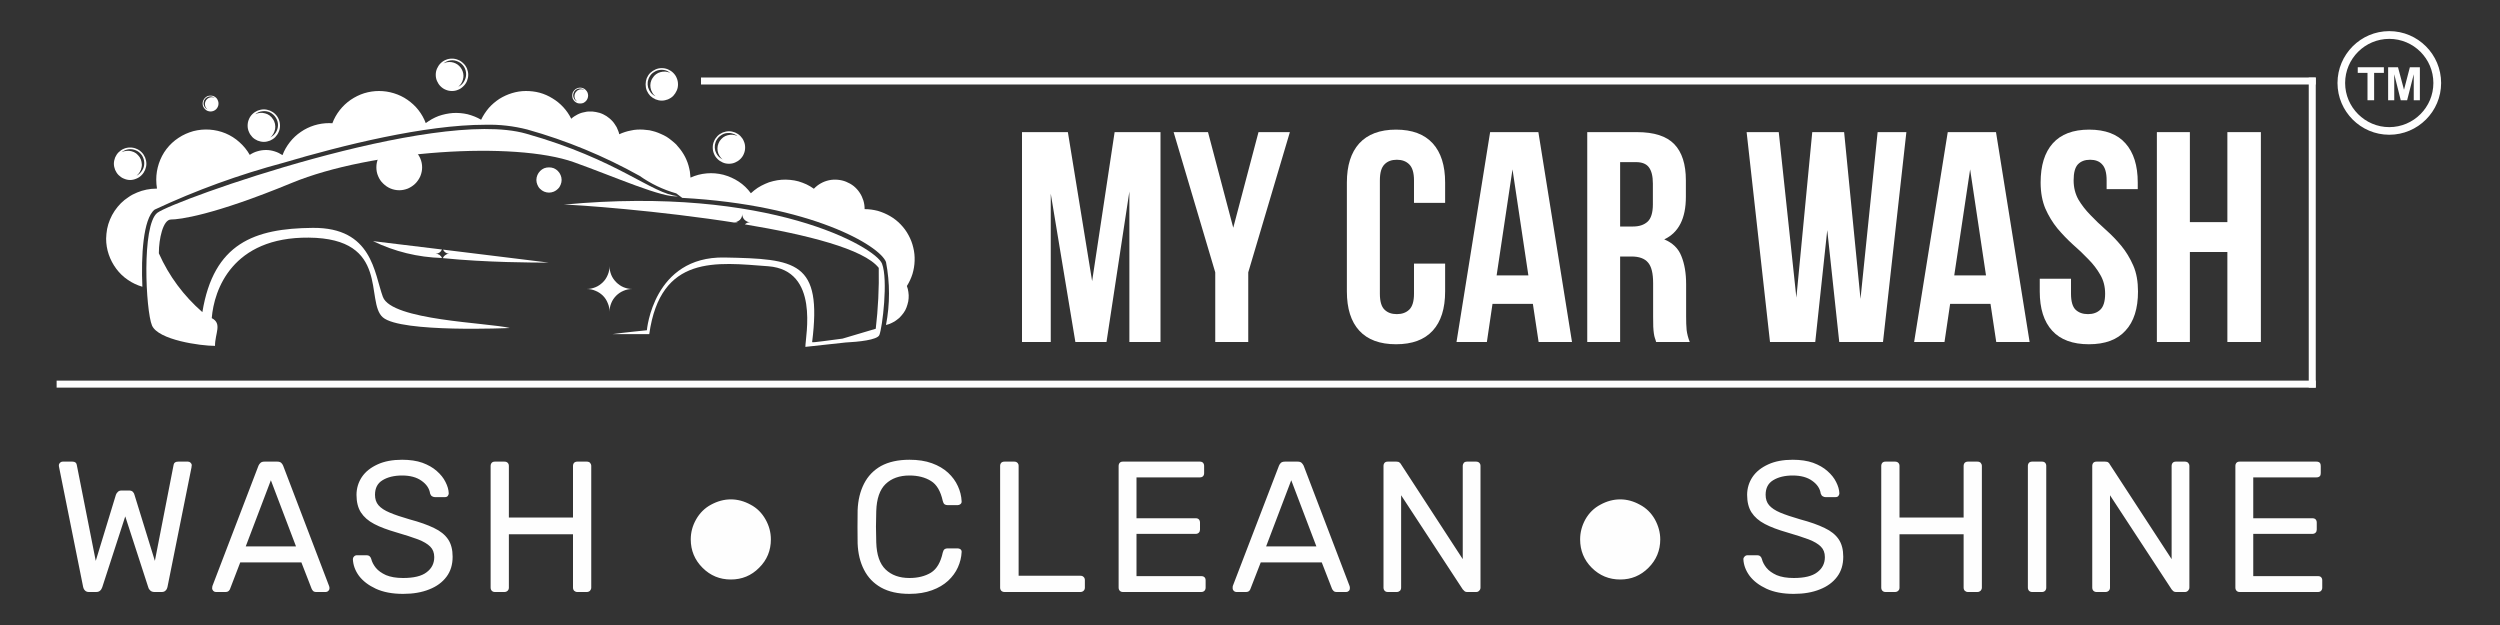 <?xml version="1.0" encoding="UTF-8"?>
<!DOCTYPE svg PUBLIC "-//W3C//DTD SVG 1.1//EN" "http://www.w3.org/Graphics/SVG/1.1/DTD/svg11.dtd">
<!-- Creator: CorelDRAW -->
<svg xmlns="http://www.w3.org/2000/svg" xml:space="preserve" width="200px" height="50px" version="1.1" style="shape-rendering:geometricPrecision; text-rendering:geometricPrecision; image-rendering:optimizeQuality; fill-rule:evenodd; clip-rule:evenodd"
viewBox="0 0 200 50"
 xmlns:xlink="http://www.w3.org/1999/xlink"
 xmlns:xodm="http://www.corel.com/coreldraw/odm/2003">
 <rect x="0" y="0" width="200" height="50" fill="#333333" stroke="none"/>
 <defs>
  <style type="text/css">
   <![CDATA[
    .str2 {stroke:#FEFEFE;stroke-width:0.4;stroke-miterlimit:2.613}
    .str1 {stroke:#FEFEFE;stroke-width:0.4;stroke-miterlimit:2.613}
    .str0 {stroke:#FEFEFE;stroke-width:0.4;stroke-miterlimit:2.613}
    .fil1 {fill:none;fill-rule:nonzero}
    .fil3 {fill:#FEFEFE}
    .fil2 {fill:#FEFEFE;fill-rule:nonzero}
    .fil0 {fill:white;fill-rule:nonzero}
   ]]>
  </style>
    <clipPath id="id0" style="clip-rule:nonzero">
     <path d="M8.49 6.94l64.88 0 0 19.4 -64.88 0 0 -19.4zm0 0z"/>
    </clipPath>
    <clipPath id="id1" style="clip-rule:nonzero">
     <path d="M45.06 15.85l26.22 0 0 11.97 -26.22 0 0 -11.97zm0 0z"/>
    </clipPath>
    <clipPath id="id2" style="clip-rule:nonzero">
     <path d="M11.49 10.08l43.01 0 0 17.74 -43.01 0 0 -17.74zm0 0z"/>
    </clipPath>
    <clipPath id="id3" style="clip-rule:nonzero">
     <path d="M34.57 4.61l3.14 0 0 2.85 -3.14 0 0 -2.85zm0 0z"/>
    </clipPath>
 </defs>
 <g id="Layer_x0020_1">
  <g id="_2483365187568">
   <path class="fil0" d="M87.37 22.49l1.8 -11.92 3.67 0 0 16.79 -2.49 0 0 -12.04 -1.83 12.04 -2.49 0 -1.97 -11.87 0 11.87 -2.3 0 0 -16.79 3.67 0 1.94 11.92zm0 0z"/>
   <path class="fil0" d="M97.22 21.79l-3.33 -11.22 2.75 0 2.02 7.65 2.02 -7.65 2.51 0 -3.33 11.22 0 5.57 -2.64 0 0 -5.57zm0 0z"/>
   <path class="fil0" d="M115.61 21.09l0 2.23c0,1.36 -0.33,2.41 -0.99,3.13 -0.67,0.73 -1.64,1.09 -2.94,1.09 -1.29,0 -2.27,-0.36 -2.94,-1.09 -0.66,-0.72 -0.99,-1.77 -0.99,-3.13l0 -8.72c0,-1.36 0.33,-2.4 0.99,-3.13 0.67,-0.73 1.65,-1.1 2.94,-1.1 1.3,0 2.27,0.37 2.94,1.1 0.66,0.73 0.99,1.77 0.99,3.13l0 1.63 -2.49 0 0 -1.8c0,-0.61 -0.13,-1.03 -0.38,-1.28 -0.25,-0.25 -0.58,-0.37 -0.99,-0.37 -0.42,0 -0.75,0.12 -0.99,0.37 -0.25,0.25 -0.37,0.67 -0.37,1.28l0 9.07c0,0.6 0.12,1.03 0.37,1.27 0.24,0.24 0.57,0.36 0.99,0.36 0.41,0 0.74,-0.12 0.99,-0.36 0.25,-0.24 0.38,-0.67 0.38,-1.27l0 -2.41 2.49 0zm0 0z"/>
   <path class="fil0" d="M125.76 27.36l-2.67 0 -0.46 -3.05 -3.23 0 -0.45 3.05 -2.43 0 2.69 -16.79 3.86 0 2.69 16.79zm-6.03 -5.33l2.54 0 -1.27 -8.48 -1.27 8.48zm0 0z"/>
   <path class="fil0" d="M132.49 27.36c-0.03,-0.11 -0.06,-0.22 -0.1,-0.32 -0.03,-0.09 -0.06,-0.21 -0.08,-0.36 -0.02,-0.14 -0.04,-0.32 -0.05,-0.55 -0.01,-0.22 -0.01,-0.5 -0.01,-0.84l0 -2.63c0,-0.79 -0.13,-1.34 -0.41,-1.66 -0.27,-0.32 -0.71,-0.48 -1.32,-0.48l-0.91 0 0 6.84 -2.63 0 0 -16.79 3.98 0c1.37,0 2.36,0.32 2.98,0.96 0.62,0.64 0.93,1.61 0.93,2.9l0 1.32c0,1.73 -0.58,2.86 -1.73,3.4 0.67,0.28 1.13,0.72 1.37,1.34 0.25,0.61 0.38,1.36 0.38,2.24l0 2.58c0,0.42 0.01,0.78 0.04,1.09 0.04,0.32 0.12,0.63 0.25,0.96l-2.69 0zm-2.88 -14.39l0 5.15 1.04 0c0.49,0 0.87,-0.13 1.15,-0.38 0.28,-0.25 0.43,-0.72 0.43,-1.39l0 -1.66c0,-0.6 -0.11,-1.04 -0.33,-1.32 -0.21,-0.27 -0.55,-0.4 -1.02,-0.4l-1.27 0zm0 0z"/>
   <path class="fil0" d="M146.18 18.41l-0.96 8.95 -3.62 0 -1.87 -16.79 2.57 0 1.41 13.24 1.27 -13.24 2.55 0 1.31 13.34 1.37 -13.34 2.3 0 -1.87 16.79 -3.5 0 -0.96 -8.95zm0 0z"/>
   <path class="fil0" d="M162.37 27.36l-2.67 0 -0.46 -3.05 -3.23 0 -0.45 3.05 -2.43 0 2.69 -16.79 3.86 0 2.69 16.79zm-6.03 -5.33l2.54 0 -1.27 -8.48 -1.27 8.48zm0 0z"/>
   <path class="fil0" d="M163.25 14.6c0,-1.36 0.32,-2.4 0.97,-3.13 0.65,-0.73 1.62,-1.1 2.91,-1.1 1.3,0 2.27,0.37 2.91,1.1 0.65,0.73 0.98,1.77 0.98,3.13l0 0.53 -2.49 0 0 -0.7c0,-0.61 -0.12,-1.03 -0.36,-1.28 -0.22,-0.25 -0.55,-0.37 -0.96,-0.37 -0.42,0 -0.74,0.12 -0.98,0.37 -0.23,0.25 -0.34,0.67 -0.34,1.28 0,0.57 0.13,1.08 0.38,1.53 0.26,0.44 0.58,0.85 0.96,1.24 0.38,0.4 0.79,0.79 1.23,1.18 0.44,0.39 0.86,0.82 1.24,1.28 0.38,0.46 0.7,0.99 0.96,1.58 0.26,0.59 0.38,1.29 0.38,2.08 0,1.36 -0.33,2.41 -1,3.13 -0.66,0.73 -1.63,1.09 -2.93,1.09 -1.29,0 -2.28,-0.36 -2.94,-1.09 -0.66,-0.72 -0.99,-1.77 -0.99,-3.13l0 -1.02 2.5 0 0 1.2c0,0.6 0.12,1.03 0.36,1.27 0.25,0.24 0.58,0.36 1,0.36 0.41,0 0.74,-0.12 0.99,-0.36 0.25,-0.24 0.38,-0.67 0.38,-1.27 0,-0.58 -0.13,-1.08 -0.39,-1.52 -0.25,-0.44 -0.57,-0.86 -0.96,-1.25 -0.38,-0.4 -0.79,-0.79 -1.24,-1.18 -0.43,-0.39 -0.84,-0.82 -1.23,-1.28 -0.38,-0.47 -0.7,-0.99 -0.96,-1.58 -0.25,-0.59 -0.38,-1.29 -0.38,-2.09zm0 0z"/>
   <path class="fil0" d="M175.19 27.36l-2.64 0 0 -16.79 2.64 0 0 7.2 3 0 0 -7.2 2.68 0 0 16.79 -2.68 0 0 -7.2 -3 0 0 7.2zm0 0z"/>
   <g>
   </g>
   <g style="clip-path:url(#id0)">
    <g>
     <path class="fil0" d="M8.49 19.09c0,0.44 0.07,0.86 0.21,1.27 0.14,0.41 0.34,0.79 0.6,1.14 0.26,0.35 0.57,0.65 0.93,0.89 0.36,0.25 0.75,0.43 1.16,0.55 -0.11,-2.45 0.06,-5.45 0.98,-6.17 3.33,-1.56 6.76,-2.8 10.31,-3.75 4.69,-1.39 11.3,-3.04 16.15,-3.04 1.13,-0.03 2.25,0.1 3.35,0.38 3.14,0.88 6.14,2.12 8.99,3.71 0.9,0.63 1.87,1.1 2.93,1.4l0.48 0.36c10.3,0.56 15.79,3.81 16.3,5.13 0.32,1.68 0.32,3.36 0,5.04 0.16,-0.04 0.32,-0.09 0.47,-0.17 0.15,-0.07 0.29,-0.15 0.42,-0.26 0.14,-0.1 0.26,-0.21 0.36,-0.34 0.11,-0.13 0.21,-0.26 0.29,-0.41 0.07,-0.15 0.14,-0.3 0.18,-0.47 0.05,-0.15 0.08,-0.32 0.09,-0.49 0.01,-0.16 0.01,-0.33 -0.02,-0.5 -0.02,-0.16 -0.06,-0.32 -0.12,-0.48 0.19,-0.3 0.34,-0.62 0.45,-0.97 0.1,-0.34 0.16,-0.69 0.17,-1.05 0.01,-0.36 -0.02,-0.71 -0.11,-1.06 -0.08,-0.35 -0.21,-0.68 -0.38,-0.99 -0.17,-0.32 -0.38,-0.6 -0.63,-0.86 -0.25,-0.26 -0.53,-0.48 -0.84,-0.66 -0.31,-0.18 -0.64,-0.32 -0.98,-0.42 -0.35,-0.09 -0.7,-0.14 -1.06,-0.14 0,-0.23 -0.03,-0.46 -0.1,-0.69 -0.07,-0.22 -0.17,-0.44 -0.3,-0.63 -0.13,-0.2 -0.29,-0.37 -0.47,-0.52 -0.19,-0.15 -0.39,-0.26 -0.61,-0.35 -0.22,-0.09 -0.44,-0.14 -0.68,-0.16 -0.23,-0.02 -0.46,-0.01 -0.69,0.04 -0.23,0.05 -0.45,0.13 -0.66,0.25 -0.2,0.11 -0.39,0.26 -0.55,0.43 -0.19,-0.14 -0.39,-0.25 -0.59,-0.35 -0.21,-0.09 -0.42,-0.18 -0.64,-0.24 -0.22,-0.06 -0.44,-0.1 -0.67,-0.12 -0.23,-0.02 -0.46,-0.03 -0.68,-0.01 -0.23,0.02 -0.46,0.05 -0.68,0.11 -0.22,0.05 -0.43,0.12 -0.64,0.22 -0.21,0.09 -0.41,0.2 -0.6,0.32 -0.19,0.13 -0.37,0.27 -0.54,0.43 -0.27,-0.37 -0.59,-0.68 -0.97,-0.93 -0.38,-0.25 -0.79,-0.43 -1.23,-0.55 -0.44,-0.11 -0.88,-0.15 -1.33,-0.11 -0.46,0.04 -0.89,0.15 -1.3,0.34 -0.01,-0.17 -0.03,-0.33 -0.05,-0.49 -0.03,-0.17 -0.07,-0.33 -0.11,-0.48 -0.05,-0.16 -0.1,-0.32 -0.17,-0.47 -0.06,-0.15 -0.14,-0.29 -0.22,-0.43 -0.09,-0.15 -0.18,-0.28 -0.28,-0.41 -0.1,-0.13 -0.21,-0.26 -0.32,-0.38 -0.12,-0.11 -0.24,-0.22 -0.37,-0.32 -0.13,-0.11 -0.26,-0.2 -0.4,-0.29 -0.14,-0.08 -0.29,-0.16 -0.44,-0.22 -0.15,-0.07 -0.3,-0.13 -0.46,-0.18 -0.15,-0.05 -0.31,-0.08 -0.47,-0.12 -0.17,-0.02 -0.33,-0.04 -0.49,-0.05 -0.17,-0.01 -0.33,-0.01 -0.5,0 -0.16,0.01 -0.32,0.03 -0.48,0.07 -0.17,0.03 -0.33,0.07 -0.48,0.12 -0.16,0.05 -0.31,0.11 -0.46,0.18 -0.02,-0.1 -0.05,-0.2 -0.09,-0.29 -0.03,-0.09 -0.07,-0.18 -0.12,-0.28 -0.05,-0.09 -0.1,-0.17 -0.16,-0.25 -0.06,-0.09 -0.12,-0.17 -0.19,-0.24 -0.07,-0.08 -0.14,-0.14 -0.22,-0.21 -0.08,-0.06 -0.16,-0.12 -0.24,-0.18 -0.09,-0.05 -0.18,-0.1 -0.27,-0.15 -0.09,-0.04 -0.18,-0.08 -0.28,-0.11 -0.1,-0.03 -0.19,-0.05 -0.3,-0.07 -0.09,-0.02 -0.19,-0.03 -0.29,-0.04 -0.11,0 -0.21,0 -0.31,0 -0.1,0.01 -0.2,0.02 -0.3,0.05 -0.1,0.02 -0.2,0.04 -0.29,0.07 -0.1,0.04 -0.19,0.07 -0.28,0.12 -0.09,0.05 -0.18,0.1 -0.26,0.15 -0.09,0.06 -0.17,0.12 -0.24,0.19 -0.17,-0.34 -0.38,-0.65 -0.64,-0.93 -0.25,-0.27 -0.54,-0.51 -0.86,-0.7 -0.32,-0.2 -0.66,-0.35 -1.02,-0.45 -0.37,-0.1 -0.74,-0.14 -1.11,-0.14 -0.38,0 -0.75,0.06 -1.11,0.17 -0.36,0.11 -0.69,0.26 -1.01,0.46 -0.32,0.21 -0.6,0.45 -0.85,0.73 -0.24,0.29 -0.45,0.6 -0.61,0.94 -0.34,-0.2 -0.7,-0.34 -1.08,-0.44 -0.39,-0.09 -0.78,-0.12 -1.17,-0.1 -0.39,0.03 -0.78,0.11 -1.15,0.24 -0.37,0.14 -0.71,0.33 -1.03,0.57 -0.14,-0.38 -0.34,-0.73 -0.59,-1.05 -0.25,-0.32 -0.55,-0.59 -0.88,-0.82 -0.33,-0.23 -0.69,-0.4 -1.08,-0.52 -0.39,-0.12 -0.78,-0.18 -1.19,-0.18 -0.4,0 -0.8,0.06 -1.19,0.18 -0.38,0.12 -0.74,0.3 -1.08,0.53 -0.33,0.23 -0.62,0.5 -0.87,0.82 -0.25,0.32 -0.45,0.67 -0.59,1.05 -0.09,0 -0.17,-0.01 -0.26,-0.01 -0.41,0 -0.8,0.06 -1.19,0.18 -0.38,0.12 -0.74,0.29 -1.07,0.52 -0.34,0.23 -0.63,0.5 -0.88,0.82 -0.25,0.32 -0.45,0.66 -0.59,1.04 -0.2,-0.13 -0.4,-0.23 -0.63,-0.3 -0.22,-0.07 -0.45,-0.11 -0.68,-0.11 -0.23,0 -0.46,0.03 -0.69,0.1 -0.22,0.06 -0.43,0.16 -0.62,0.29 -0.22,-0.39 -0.5,-0.73 -0.83,-1.02 -0.33,-0.3 -0.7,-0.53 -1.1,-0.7 -0.41,-0.17 -0.84,-0.27 -1.28,-0.3 -0.44,-0.03 -0.87,0.01 -1.3,0.12 -0.42,0.12 -0.82,0.29 -1.19,0.54 -0.37,0.24 -0.69,0.54 -0.96,0.89 -0.27,0.35 -0.47,0.74 -0.61,1.16 -0.14,0.42 -0.21,0.85 -0.21,1.29 0,0.24 0.02,0.48 0.06,0.72l-0.06 0c-0.27,0 -0.53,0.03 -0.78,0.08 -0.26,0.05 -0.51,0.13 -0.75,0.23 -0.25,0.1 -0.48,0.22 -0.69,0.37 -0.22,0.14 -0.43,0.31 -0.61,0.49 -0.19,0.19 -0.35,0.39 -0.5,0.61 -0.15,0.22 -0.27,0.45 -0.37,0.69 -0.1,0.24 -0.18,0.49 -0.23,0.75 -0.05,0.26 -0.07,0.52 -0.08,0.78zm0 0z"/>
    </g>
   </g>
   <path class="fil1" d="M8.49 6.94l64.88 0 0 19.4 -64.88 0 0 -19.4zm0 0z"/>
   <g>
   </g>
   <g style="clip-path:url(#id1)">
    <g>
     <path class="fil0" d="M51.75 26.42c0,0 -1.92,0.19 -2.75,0.31l2.94 0c0.9,-6.39 5.38,-5.74 9.52,-5.43 4.13,0.32 2.97,5.58 2.97,6.45l3.21 -0.35c1,-0.05 2.55,-0.2 2.71,-0.6 0.24,-0.6 0.71,-4.42 0.21,-5.71 -0.5,-1.3 -9.01,-6.27 -25.45,-4.72 0.86,0 7.59,0.47 13.92,1.48 -0.09,-0.05 -0.2,-0.07 -0.31,-0.07 0.09,0 0.17,-0.02 0.25,-0.05 0.08,-0.04 0.15,-0.08 0.22,-0.14 0.06,-0.06 0.1,-0.13 0.14,-0.21 0.03,-0.08 0.05,-0.17 0.05,-0.25 0,0.08 0.01,0.17 0.05,0.25 0.03,0.07 0.07,0.15 0.14,0.21 0.06,0.06 0.13,0.1 0.21,0.14 0.08,0.03 0.16,0.05 0.25,0.05 -0.17,0 -0.32,0.05 -0.44,0.17 4.95,0.82 9.53,1.97 10.71,3.48 0.03,1.63 -0.05,3.25 -0.24,4.87l-2.66 0.79c-0.97,0.12 -2.43,0.34 -2.43,0.28 0.81,-6.45 -1.25,-6.66 -7.02,-6.77 -5.7,-0.1 -6.2,5.82 -6.2,5.82zm0 0z"/>
    </g>
   </g>
   <path class="fil1" d="M45.06 15.85l26.22 0 0 11.97 -26.22 0 0 -11.97zm0 0z"/>
   <g>
   </g>
   <g style="clip-path:url(#id2)">
    <g>
     <path class="fil0" d="M12.58 17.03c1.27,-0.99 22.13,-8.43 29.5,-6.34 7.38,2.08 10.07,4.83 12.16,5 -1.13,0.21 -5.12,-1.57 -8.32,-2.71 -4.74,-1.7 -16.22,-0.97 -22.57,1.65 -6.35,2.62 -9.02,2.93 -9.67,2.93 -0.65,0 -0.97,1.6 -0.97,2.64 0,0.02 0,0.05 0,0.07 0.81,1.82 1.98,3.39 3.48,4.7 0.9,-5.51 4.16,-6.7 8.82,-6.74 4.78,-0.05 4.92,3.62 5.62,5.52 0.69,1.89 8.42,2.06 10.16,2.49 0,0 -8.72,0.4 -10.16,-0.85 -1.45,-1.24 0.64,-6.33 -5.94,-6.38 -6.11,-0.05 -7.57,4.17 -7.75,6.44 0.85,0.44 0.26,1.2 0.26,2.22 -1.16,0 -4.54,-0.47 -5.04,-1.63 -0.5,-1.17 -0.84,-8.01 0.42,-9.01zm0 0z"/>
    </g>
   </g>
   <path class="fil1" d="M11.49 10.08l43.01 0 0 17.74 -43.01 0 0 -17.74zm0 0z"/>
   <path class="fil0" d="M58.32 10.5c0.17,0 0.33,0.04 0.49,0.1 0.16,0.07 0.3,0.16 0.42,0.28 0.12,0.13 0.22,0.26 0.28,0.43 0.07,0.15 0.1,0.32 0.1,0.49 0,0.17 -0.03,0.34 -0.1,0.5 -0.06,0.16 -0.16,0.3 -0.28,0.42 -0.12,0.12 -0.26,0.21 -0.42,0.28 -0.16,0.07 -0.32,0.1 -0.49,0.1 -0.18,0 -0.34,-0.03 -0.5,-0.1 -0.16,-0.07 -0.3,-0.16 -0.42,-0.28 -0.12,-0.12 -0.22,-0.26 -0.28,-0.42 -0.07,-0.16 -0.1,-0.33 -0.1,-0.5 0,-0.17 0.03,-0.34 0.1,-0.49 0.06,-0.17 0.16,-0.3 0.28,-0.43 0.12,-0.12 0.26,-0.21 0.42,-0.28 0.16,-0.06 0.32,-0.1 0.5,-0.1zm-0.51 2.26c-0.11,-0.09 -0.19,-0.19 -0.26,-0.31 -0.07,-0.12 -0.12,-0.25 -0.14,-0.38 -0.02,-0.14 -0.02,-0.27 0.01,-0.41 0.03,-0.13 0.08,-0.25 0.15,-0.37 0.08,-0.12 0.17,-0.21 0.28,-0.3 0.11,-0.08 0.23,-0.14 0.36,-0.17 0.14,-0.04 0.27,-0.05 0.41,-0.04 0.13,0.01 0.26,0.05 0.38,0.11 -0.12,-0.1 -0.26,-0.17 -0.41,-0.21 -0.15,-0.05 -0.31,-0.05 -0.47,-0.03 -0.15,0.02 -0.3,0.08 -0.43,0.17 -0.14,0.09 -0.25,0.2 -0.33,0.33 -0.09,0.13 -0.14,0.28 -0.17,0.44 -0.02,0.16 -0.01,0.31 0.03,0.47 0.05,0.15 0.12,0.29 0.22,0.41 0.1,0.12 0.23,0.22 0.37,0.29l0 0zm0 0z"/>
   <path class="fil0" d="M52.94 5.45c0.17,0 0.34,0.03 0.5,0.1 0.16,0.07 0.3,0.16 0.42,0.28 0.12,0.12 0.22,0.26 0.28,0.42 0.07,0.16 0.1,0.33 0.1,0.5 0,0.17 -0.03,0.34 -0.1,0.49 -0.07,0.16 -0.16,0.3 -0.28,0.43 -0.12,0.12 -0.26,0.21 -0.42,0.28 -0.16,0.06 -0.33,0.1 -0.5,0.1 -0.17,0 -0.34,-0.04 -0.49,-0.1 -0.16,-0.07 -0.3,-0.16 -0.43,-0.28 -0.12,-0.13 -0.21,-0.27 -0.28,-0.43 -0.06,-0.15 -0.09,-0.32 -0.09,-0.49 0,-0.17 0.03,-0.34 0.09,-0.5 0.07,-0.16 0.16,-0.3 0.28,-0.42 0.13,-0.12 0.27,-0.21 0.43,-0.28 0.16,-0.07 0.32,-0.1 0.49,-0.1zm-0.5 2.25c-0.11,-0.08 -0.2,-0.18 -0.26,-0.3 -0.07,-0.12 -0.12,-0.25 -0.14,-0.39 -0.02,-0.13 -0.02,-0.26 0.01,-0.4 0.03,-0.13 0.08,-0.26 0.16,-0.37 0.07,-0.12 0.16,-0.22 0.27,-0.3 0.11,-0.08 0.23,-0.14 0.36,-0.17 0.13,-0.04 0.27,-0.05 0.4,-0.04 0.14,0.01 0.27,0.05 0.39,0.11 -0.12,-0.1 -0.26,-0.18 -0.41,-0.22 -0.16,-0.04 -0.31,-0.05 -0.47,-0.02 -0.16,0.02 -0.3,0.08 -0.43,0.17 -0.14,0.08 -0.25,0.19 -0.33,0.33 -0.09,0.13 -0.14,0.28 -0.17,0.44 -0.02,0.15 -0.01,0.31 0.03,0.46 0.05,0.16 0.12,0.29 0.22,0.42 0.1,0.12 0.22,0.21 0.37,0.28zm0 0z"/>
   <path class="fil0" d="M11.71 13.1c0,0.17 -0.04,0.33 -0.1,0.49 -0.07,0.16 -0.16,0.3 -0.28,0.42 -0.12,0.12 -0.26,0.22 -0.42,0.28 -0.16,0.07 -0.33,0.11 -0.5,0.11 -0.17,0 -0.34,-0.04 -0.5,-0.11 -0.16,-0.06 -0.29,-0.16 -0.42,-0.28 -0.12,-0.12 -0.21,-0.26 -0.28,-0.42 -0.06,-0.16 -0.1,-0.32 -0.1,-0.49 0,-0.18 0.04,-0.34 0.1,-0.5 0.07,-0.16 0.16,-0.3 0.28,-0.42 0.13,-0.12 0.26,-0.22 0.42,-0.28 0.16,-0.07 0.33,-0.1 0.5,-0.1 0.17,0 0.34,0.03 0.5,0.1 0.16,0.06 0.3,0.16 0.42,0.28 0.12,0.12 0.21,0.26 0.28,0.42 0.06,0.16 0.1,0.32 0.1,0.5zm-0.17 -0.05c0,-0.21 -0.06,-0.41 -0.17,-0.6 -0.12,-0.18 -0.27,-0.32 -0.47,-0.41 -0.19,-0.09 -0.4,-0.12 -0.61,-0.1 -0.21,0.03 -0.4,0.11 -0.57,0.24 0.12,-0.06 0.25,-0.1 0.39,-0.11 0.14,-0.02 0.28,-0.01 0.41,0.03 0.13,0.03 0.26,0.09 0.37,0.17 0.11,0.09 0.2,0.19 0.28,0.3 0.08,0.12 0.13,0.25 0.15,0.38 0.03,0.14 0.04,0.27 0.01,0.41 -0.02,0.14 -0.07,0.27 -0.14,0.39 -0.07,0.12 -0.16,0.22 -0.27,0.31 0.19,-0.1 0.34,-0.24 0.45,-0.42 0.12,-0.18 0.17,-0.37 0.17,-0.59l0 0zm0 0z"/>
   <path class="fil0" d="M22.4 10.05c0,0.17 -0.03,0.34 -0.1,0.49 -0.06,0.16 -0.16,0.3 -0.28,0.43 -0.12,0.12 -0.26,0.21 -0.42,0.28 -0.16,0.06 -0.32,0.1 -0.49,0.1 -0.18,0 -0.34,-0.04 -0.5,-0.1 -0.16,-0.07 -0.3,-0.16 -0.42,-0.28 -0.12,-0.13 -0.22,-0.27 -0.28,-0.43 -0.07,-0.15 -0.1,-0.32 -0.1,-0.49 0,-0.17 0.03,-0.34 0.1,-0.5 0.06,-0.16 0.16,-0.3 0.28,-0.42 0.12,-0.12 0.26,-0.21 0.42,-0.28 0.16,-0.06 0.32,-0.1 0.5,-0.1 0.17,0 0.33,0.04 0.49,0.1 0.16,0.07 0.3,0.16 0.42,0.28 0.12,0.12 0.22,0.26 0.28,0.42 0.07,0.16 0.1,0.33 0.1,0.5zm-0.16 -0.05c0,-0.21 -0.06,-0.41 -0.18,-0.59 -0.11,-0.18 -0.27,-0.32 -0.46,-0.42 -0.2,-0.09 -0.4,-0.12 -0.61,-0.09 -0.22,0.02 -0.41,0.1 -0.57,0.24 0.12,-0.06 0.25,-0.1 0.38,-0.11 0.14,-0.01 0.27,0 0.41,0.04 0.13,0.03 0.25,0.09 0.36,0.17 0.11,0.09 0.2,0.18 0.27,0.3 0.08,0.11 0.13,0.24 0.16,0.37 0.03,0.14 0.03,0.27 0.01,0.41 -0.03,0.13 -0.07,0.26 -0.14,0.38 -0.07,0.12 -0.15,0.22 -0.26,0.3 0.19,-0.09 0.35,-0.23 0.46,-0.41 0.11,-0.18 0.17,-0.37 0.17,-0.59l0 0zm0 0z"/>
   <g>
   </g>
   <g style="clip-path:url(#id3)">
    <g>
     <path class="fil0" d="M37.46 5.98c0,0.18 -0.04,0.34 -0.1,0.5 -0.07,0.16 -0.16,0.3 -0.29,0.42 -0.12,0.12 -0.26,0.22 -0.42,0.28 -0.16,0.07 -0.32,0.1 -0.49,0.1 -0.17,0 -0.34,-0.03 -0.5,-0.1 -0.16,-0.06 -0.3,-0.16 -0.42,-0.28 -0.12,-0.12 -0.21,-0.26 -0.28,-0.42 -0.07,-0.16 -0.1,-0.32 -0.1,-0.5 0,-0.17 0.03,-0.33 0.1,-0.49 0.07,-0.16 0.16,-0.3 0.28,-0.42 0.12,-0.12 0.26,-0.22 0.42,-0.28 0.16,-0.07 0.33,-0.1 0.5,-0.1 0.17,0 0.33,0.03 0.49,0.1 0.16,0.06 0.3,0.16 0.42,0.28 0.13,0.12 0.22,0.26 0.29,0.42 0.06,0.16 0.1,0.32 0.1,0.49zm-0.17 -0.04c0,-0.22 -0.06,-0.42 -0.17,-0.6 -0.12,-0.18 -0.27,-0.32 -0.47,-0.41 -0.19,-0.09 -0.4,-0.13 -0.61,-0.1 -0.22,0.03 -0.4,0.11 -0.57,0.25 0.15,-0.08 0.32,-0.12 0.49,-0.12 0.23,0 0.45,0.07 0.64,0.2 0.19,0.14 0.33,0.32 0.41,0.54 0.08,0.22 0.09,0.45 0.02,0.68 -0.06,0.22 -0.18,0.41 -0.37,0.56 0.2,-0.09 0.35,-0.23 0.46,-0.41 0.11,-0.19 0.17,-0.38 0.17,-0.6l0 0.01zm0 0z"/>
    </g>
   </g>
   <path class="fil1" d="M34.57 4.61l3.14 0 0 2.85 -3.14 0 0 -2.85zm0 0z"/>
   <path class="fil0" d="M46.41 7.01c0.08,0 0.17,0.02 0.25,0.05 0.07,0.03 0.14,0.08 0.2,0.14 0.06,0.06 0.11,0.13 0.14,0.2 0.03,0.08 0.05,0.16 0.05,0.25 0,0.08 -0.02,0.16 -0.05,0.24 -0.03,0.08 -0.08,0.15 -0.14,0.21 -0.06,0.06 -0.13,0.1 -0.2,0.14 -0.08,0.03 -0.17,0.04 -0.25,0.04 -0.08,0 -0.16,-0.01 -0.24,-0.04 -0.08,-0.04 -0.15,-0.08 -0.21,-0.14 -0.06,-0.06 -0.1,-0.13 -0.14,-0.21 -0.03,-0.08 -0.04,-0.16 -0.04,-0.24 0,-0.09 0.01,-0.17 0.04,-0.25 0.04,-0.07 0.08,-0.14 0.14,-0.2 0.06,-0.06 0.13,-0.11 0.21,-0.14 0.08,-0.03 0.16,-0.05 0.24,-0.05zm-0.25 1.11c-0.09,-0.08 -0.15,-0.17 -0.18,-0.28 -0.03,-0.11 -0.03,-0.22 0.01,-0.33 0.04,-0.11 0.11,-0.2 0.2,-0.27 0.1,-0.06 0.2,-0.1 0.32,-0.1 0.08,0 0.16,0.02 0.24,0.06 -0.1,-0.08 -0.22,-0.12 -0.35,-0.12 -0.12,0 -0.24,0.04 -0.34,0.12 -0.1,0.07 -0.16,0.18 -0.19,0.3 -0.03,0.12 -0.02,0.24 0.04,0.36 0.05,0.11 0.14,0.2 0.25,0.26l0 0zm0 0z"/>
   <path class="fil0" d="M43.28 8.28c0.08,0 0.16,0.02 0.24,0.05 0.08,0.04 0.15,0.08 0.2,0.14 0.07,0.06 0.11,0.13 0.14,0.21 0.03,0.07 0.05,0.16 0.05,0.24 0,0.08 -0.02,0.17 -0.05,0.24 -0.03,0.08 -0.08,0.15 -0.14,0.21 -0.05,0.06 -0.12,0.11 -0.2,0.14 -0.08,0.03 -0.16,0.05 -0.25,0.05 -0.08,0 -0.16,-0.02 -0.24,-0.05 -0.08,-0.03 -0.15,-0.08 -0.21,-0.14 -0.05,-0.06 -0.1,-0.13 -0.13,-0.21 -0.03,-0.08 -0.05,-0.16 -0.05,-0.24 0,-0.09 0.02,-0.17 0.05,-0.24 0.03,-0.08 0.08,-0.15 0.13,-0.21 0.06,-0.06 0.13,-0.1 0.21,-0.14 0.08,-0.03 0.16,-0.05 0.25,-0.05zm-0.25 1.11c-0.09,-0.07 -0.15,-0.17 -0.18,-0.28 -0.03,-0.11 -0.03,-0.22 0.01,-0.33 0.04,-0.11 0.1,-0.2 0.2,-0.26 0.09,-0.07 0.2,-0.1 0.31,-0.1 0.09,0 0.17,0.01 0.24,0.05 -0.1,-0.08 -0.21,-0.12 -0.34,-0.12 -0.13,0 -0.24,0.04 -0.34,0.12 -0.11,0.08 -0.17,0.18 -0.2,0.3 -0.03,0.13 -0.01,0.25 0.04,0.36 0.06,0.12 0.14,0.2 0.26,0.26l0 0zm0 0z"/>
   <path class="fil0" d="M16.85 7.65c0.08,0 0.16,0.01 0.24,0.04 0.08,0.04 0.15,0.08 0.21,0.14 0.06,0.06 0.1,0.13 0.13,0.21 0.04,0.08 0.05,0.16 0.05,0.24 0,0.09 -0.01,0.17 -0.05,0.25 -0.03,0.07 -0.07,0.14 -0.13,0.2 -0.06,0.06 -0.13,0.11 -0.21,0.14 -0.08,0.03 -0.16,0.05 -0.24,0.05 -0.09,0 -0.17,-0.02 -0.25,-0.05 -0.08,-0.03 -0.14,-0.08 -0.2,-0.14 -0.06,-0.06 -0.11,-0.13 -0.14,-0.2 -0.04,-0.08 -0.05,-0.16 -0.05,-0.25 0,-0.08 0.01,-0.16 0.05,-0.24 0.03,-0.08 0.08,-0.15 0.14,-0.21 0.06,-0.06 0.12,-0.1 0.2,-0.14 0.08,-0.03 0.16,-0.04 0.25,-0.04zm-0.25 1.1c-0.11,-0.09 -0.18,-0.2 -0.2,-0.34 -0.02,-0.13 0.01,-0.26 0.08,-0.38 0.08,-0.12 0.18,-0.19 0.31,-0.23 0.14,-0.04 0.27,-0.02 0.39,0.04 -0.1,-0.08 -0.21,-0.13 -0.34,-0.13 -0.13,0 -0.24,0.04 -0.34,0.12 -0.11,0.08 -0.17,0.18 -0.2,0.31 -0.03,0.12 -0.02,0.24 0.04,0.36 0.06,0.11 0.14,0.2 0.26,0.25zm0 0z"/>
   <path class="fil0" d="M42.91 14.4c0,0.13 0.03,0.26 0.08,0.38 0.05,0.13 0.12,0.24 0.22,0.33 0.09,0.09 0.2,0.17 0.32,0.22 0.13,0.05 0.26,0.08 0.39,0.08 0.13,0 0.26,-0.03 0.39,-0.08 0.12,-0.05 0.23,-0.13 0.32,-0.22 0.1,-0.09 0.17,-0.2 0.22,-0.33 0.05,-0.12 0.08,-0.25 0.08,-0.38 0,-0.14 -0.03,-0.27 -0.08,-0.39 -0.05,-0.12 -0.12,-0.23 -0.22,-0.33 -0.09,-0.09 -0.2,-0.17 -0.32,-0.22 -0.13,-0.05 -0.26,-0.07 -0.39,-0.07 -0.13,0 -0.26,0.02 -0.39,0.07 -0.12,0.05 -0.23,0.13 -0.32,0.22 -0.1,0.1 -0.17,0.21 -0.22,0.33 -0.05,0.12 -0.08,0.25 -0.08,0.39zm0 0z"/>
   <path class="fil0" d="M13.17 25.36c0,0.14 0.03,0.27 0.08,0.39 0.05,0.12 0.12,0.23 0.22,0.33 0.09,0.09 0.2,0.17 0.32,0.22 0.13,0.05 0.25,0.07 0.39,0.07 0.13,0 0.26,-0.02 0.39,-0.07 0.12,-0.05 0.23,-0.13 0.32,-0.22 0.1,-0.1 0.17,-0.21 0.22,-0.33 0.05,-0.12 0.08,-0.25 0.08,-0.39 0,-0.13 -0.03,-0.26 -0.08,-0.38 -0.05,-0.13 -0.12,-0.24 -0.22,-0.33 -0.09,-0.09 -0.2,-0.17 -0.32,-0.22 -0.13,-0.05 -0.26,-0.08 -0.39,-0.08 -0.14,0 -0.26,0.03 -0.39,0.08 -0.12,0.05 -0.23,0.13 -0.32,0.22 -0.1,0.09 -0.17,0.2 -0.22,0.33 -0.05,0.12 -0.08,0.25 -0.08,0.38zm0 0z"/>
   <path class="fil0" d="M46.93 23.12c0.24,0 0.48,0.04 0.7,0.14 0.23,0.09 0.42,0.22 0.6,0.39 0.17,0.17 0.3,0.37 0.39,0.6 0.1,0.22 0.14,0.45 0.14,0.69 0,-0.24 0.05,-0.47 0.14,-0.69 0.09,-0.23 0.23,-0.43 0.4,-0.6 0.17,-0.17 0.37,-0.3 0.59,-0.39 0.22,-0.1 0.46,-0.14 0.7,-0.14 -0.24,0 -0.48,-0.05 -0.7,-0.14 -0.22,-0.09 -0.42,-0.23 -0.59,-0.4 -0.17,-0.17 -0.31,-0.37 -0.4,-0.59 -0.09,-0.23 -0.14,-0.46 -0.14,-0.7 0,0.24 -0.04,0.47 -0.14,0.7 -0.09,0.22 -0.22,0.42 -0.39,0.59 -0.18,0.17 -0.37,0.31 -0.6,0.4 -0.22,0.09 -0.46,0.14 -0.7,0.14zm0 0z"/>
   <path class="fil0" d="M30.11 13.39c0,0.24 0.04,0.47 0.14,0.7 0.09,0.22 0.22,0.42 0.4,0.59 0.17,0.17 0.36,0.3 0.59,0.4 0.22,0.09 0.46,0.14 0.7,0.14 0.24,0 0.47,-0.05 0.7,-0.14 0.22,-0.1 0.42,-0.23 0.59,-0.4 0.17,-0.17 0.3,-0.37 0.4,-0.59 0.09,-0.23 0.14,-0.46 0.14,-0.7 0,-0.25 -0.05,-0.48 -0.14,-0.7 -0.1,-0.23 -0.23,-0.42 -0.4,-0.6 -0.17,-0.17 -0.37,-0.3 -0.59,-0.39 -0.23,-0.1 -0.46,-0.14 -0.7,-0.14 -0.24,0 -0.48,0.04 -0.7,0.14 -0.23,0.09 -0.42,0.22 -0.59,0.39 -0.18,0.18 -0.31,0.37 -0.4,0.6 -0.1,0.22 -0.14,0.45 -0.14,0.7zm0 0z"/>
   <path class="fil0" d="M9.42 18.64c0.08,0 0.17,0.02 0.25,0.05 0.07,0.03 0.14,0.08 0.21,0.14 0.06,0.06 0.1,0.13 0.13,0.21 0.04,0.08 0.05,0.16 0.05,0.25 0,-0.09 0.02,-0.17 0.05,-0.25 0.04,-0.08 0.08,-0.15 0.14,-0.21 0.06,-0.06 0.13,-0.11 0.21,-0.14 0.08,-0.03 0.16,-0.05 0.25,-0.05 -0.09,0 -0.17,-0.01 -0.25,-0.05 -0.08,-0.03 -0.15,-0.08 -0.21,-0.14 -0.06,-0.06 -0.1,-0.13 -0.14,-0.21 -0.03,-0.08 -0.05,-0.16 -0.05,-0.24 0,0.08 -0.01,0.16 -0.05,0.24 -0.03,0.08 -0.07,0.15 -0.13,0.21 -0.06,0.06 -0.14,0.11 -0.21,0.14 -0.08,0.04 -0.17,0.05 -0.25,0.05zm0 0z"/>
   <path class="fil0" d="M28.4 8.44c0.09,0 0.17,0.01 0.25,0.05 0.08,0.03 0.15,0.08 0.21,0.14 0.06,0.06 0.1,0.13 0.14,0.21 0.03,0.07 0.05,0.16 0.05,0.24 0,-0.08 0.01,-0.17 0.05,-0.24 0.03,-0.08 0.07,-0.15 0.13,-0.21 0.07,-0.06 0.13,-0.11 0.21,-0.14 0.08,-0.04 0.17,-0.05 0.25,-0.05 -0.08,0 -0.17,-0.02 -0.25,-0.05 -0.07,-0.03 -0.14,-0.08 -0.21,-0.14 -0.05,-0.06 -0.1,-0.13 -0.13,-0.21 -0.04,-0.08 -0.05,-0.16 -0.05,-0.25 0,0.09 -0.02,0.17 -0.05,0.25 -0.04,0.08 -0.08,0.15 -0.14,0.21 -0.06,0.06 -0.13,0.11 -0.21,0.14 -0.08,0.03 -0.16,0.05 -0.25,0.05zm0 0z"/>
   <path class="fil0" d="M51.4 11.8c0,0.09 0.01,0.17 0.04,0.25 0.04,0.08 0.08,0.15 0.14,0.21 0.07,0.06 0.13,0.11 0.21,0.14 0.08,0.03 0.16,0.05 0.25,0.05 0.08,0 0.17,-0.02 0.25,-0.05 0.08,-0.03 0.15,-0.08 0.21,-0.14 0.06,-0.06 0.1,-0.13 0.14,-0.21 0.03,-0.08 0.04,-0.16 0.04,-0.25 0,-0.08 -0.01,-0.17 -0.04,-0.25 -0.04,-0.07 -0.08,-0.14 -0.14,-0.2 -0.06,-0.07 -0.13,-0.11 -0.21,-0.14 -0.08,-0.04 -0.17,-0.05 -0.25,-0.05 -0.09,0 -0.17,0.01 -0.25,0.05 -0.08,0.03 -0.14,0.07 -0.21,0.14 -0.06,0.06 -0.1,0.13 -0.14,0.2 -0.03,0.08 -0.04,0.17 -0.04,0.25zm0 0z"/>
   <path class="fil0" d="M16.2 11.8c0.09,0 0.17,0.02 0.25,0.05 0.08,0.03 0.15,0.08 0.21,0.14 0.06,0.06 0.1,0.13 0.14,0.21 0.03,0.08 0.05,0.16 0.05,0.25 0,-0.09 0.01,-0.17 0.04,-0.25 0.04,-0.08 0.08,-0.15 0.14,-0.21 0.07,-0.06 0.14,-0.11 0.22,-0.14 0.07,-0.03 0.15,-0.05 0.24,-0.05 -0.09,0 -0.17,-0.01 -0.24,-0.05 -0.08,-0.03 -0.15,-0.08 -0.22,-0.14 -0.06,-0.06 -0.1,-0.13 -0.14,-0.21 -0.03,-0.07 -0.04,-0.16 -0.04,-0.24 0,0.08 -0.02,0.16 -0.05,0.24 -0.04,0.08 -0.08,0.15 -0.14,0.21 -0.06,0.06 -0.13,0.11 -0.21,0.14 -0.08,0.04 -0.16,0.05 -0.25,0.05zm0 0z"/>
   <path class="fil0" d="M13.54 13.37c0,0.09 0.01,0.17 0.04,0.25 0.04,0.08 0.08,0.15 0.14,0.21 0.06,0.06 0.13,0.11 0.21,0.14 0.08,0.03 0.16,0.05 0.25,0.05 0.08,0 0.17,-0.02 0.25,-0.05 0.07,-0.03 0.14,-0.08 0.21,-0.14 0.05,-0.06 0.1,-0.13 0.13,-0.21 0.04,-0.08 0.05,-0.16 0.05,-0.25 0,-0.08 -0.01,-0.16 -0.05,-0.24 -0.03,-0.08 -0.08,-0.15 -0.13,-0.21 -0.07,-0.06 -0.14,-0.11 -0.21,-0.14 -0.08,-0.03 -0.17,-0.05 -0.25,-0.05 -0.09,0 -0.17,0.02 -0.25,0.05 -0.08,0.03 -0.15,0.08 -0.21,0.14 -0.06,0.06 -0.1,0.13 -0.14,0.21 -0.03,0.08 -0.04,0.16 -0.04,0.24zm0 0z"/>
   <path class="fil0" d="M35.43 20.65c3.44,0.35 7.28,0.36 8.48,0.36l-8.46 -1.04c0.04,0.1 0.11,0.18 0.2,0.24 0.09,0.06 0.19,0.09 0.29,0.09 -0.11,0 -0.21,0.03 -0.3,0.1 -0.1,0.06 -0.17,0.15 -0.21,0.25zm0 0z"/>
   <path class="fil0" d="M34.85 20.3c0.11,0 0.21,-0.03 0.3,-0.09 0.09,-0.06 0.16,-0.15 0.21,-0.25l-5.52 -0.67c1.74,0.84 3.58,1.29 5.52,1.35 -0.04,-0.1 -0.11,-0.18 -0.2,-0.25 -0.1,-0.06 -0.2,-0.09 -0.31,-0.09zm0 0z"/>
   <path class="fil2" d="M7.11 47.36c-0.13,0 -0.23,-0.04 -0.3,-0.11 -0.08,-0.07 -0.13,-0.17 -0.16,-0.3l-1.92 -9.56c-0.01,-0.04 -0.02,-0.08 -0.02,-0.11 0,-0.03 0,-0.05 0,-0.05 0,-0.09 0.03,-0.15 0.09,-0.21 0.06,-0.06 0.13,-0.09 0.21,-0.09l0.78 0c0.2,0 0.32,0.08 0.35,0.25l1.52 7.69 1.61 -5.28c0.03,-0.09 0.08,-0.17 0.16,-0.24 0.07,-0.08 0.18,-0.11 0.32,-0.11l0.55 0c0.15,0 0.26,0.03 0.33,0.11 0.07,0.07 0.11,0.15 0.13,0.24l1.63 5.28 1.5 -7.69c0.03,-0.17 0.15,-0.25 0.37,-0.25l0.78 0c0.08,0 0.15,0.03 0.21,0.09 0.06,0.06 0.09,0.12 0.09,0.21 0,0 -0.01,0.02 -0.01,0.05 -0.01,0.03 -0.01,0.07 -0.01,0.11l-1.92 9.56c-0.03,0.13 -0.08,0.23 -0.16,0.3 -0.07,0.07 -0.17,0.11 -0.3,0.11l-0.58 0c-0.14,0 -0.25,-0.04 -0.33,-0.11 -0.08,-0.07 -0.14,-0.16 -0.17,-0.27l-1.84 -5.67 -1.84 5.67c-0.04,0.11 -0.09,0.2 -0.17,0.27 -0.07,0.07 -0.18,0.11 -0.32,0.11l-0.58 0zm10.16 0c-0.08,0 -0.15,-0.03 -0.21,-0.09 -0.05,-0.06 -0.09,-0.13 -0.09,-0.21 0,-0.05 0.01,-0.11 0.02,-0.17l3.69 -9.64c0.04,-0.09 0.1,-0.17 0.17,-0.23 0.07,-0.06 0.17,-0.09 0.31,-0.09l1.02 0c0.13,0 0.24,0.03 0.31,0.09 0.07,0.06 0.12,0.14 0.16,0.23l3.68 9.64c0.02,0.06 0.03,0.12 0.03,0.17 0,0.08 -0.03,0.15 -0.09,0.21 -0.06,0.06 -0.13,0.09 -0.21,0.09l-0.76 0c-0.12,0 -0.2,-0.03 -0.26,-0.09 -0.05,-0.06 -0.09,-0.12 -0.11,-0.17l-0.82 -2.11 -4.89 0 -0.81 2.11c-0.01,0.05 -0.05,0.11 -0.11,0.17 -0.06,0.06 -0.15,0.09 -0.27,0.09l-0.76 0zm2.39 -3.65l4.02 0 -2.01 -5.29 -2.01 5.29zm12.59 3.8c-0.87,0 -1.59,-0.14 -2.18,-0.41 -0.58,-0.27 -1.03,-0.61 -1.35,-1.03 -0.31,-0.42 -0.47,-0.87 -0.49,-1.34 0,-0.08 0.03,-0.15 0.09,-0.21 0.07,-0.07 0.14,-0.1 0.23,-0.1l0.76 0c0.12,0 0.21,0.03 0.27,0.09 0.06,0.06 0.1,0.13 0.12,0.21 0.06,0.24 0.18,0.47 0.37,0.71 0.19,0.23 0.46,0.42 0.81,0.58 0.36,0.15 0.81,0.23 1.37,0.23 0.85,0 1.48,-0.15 1.88,-0.46 0.4,-0.3 0.61,-0.7 0.61,-1.21 0,-0.35 -0.11,-0.63 -0.32,-0.84 -0.22,-0.22 -0.54,-0.41 -0.98,-0.58 -0.44,-0.16 -1,-0.35 -1.7,-0.55 -0.72,-0.21 -1.33,-0.43 -1.8,-0.68 -0.48,-0.25 -0.83,-0.56 -1.07,-0.93 -0.23,-0.36 -0.35,-0.83 -0.35,-1.4 0,-0.53 0.15,-1.01 0.43,-1.43 0.29,-0.43 0.71,-0.76 1.26,-1.01 0.54,-0.25 1.2,-0.37 1.96,-0.37 0.62,0 1.16,0.08 1.62,0.24 0.46,0.17 0.85,0.39 1.15,0.66 0.31,0.27 0.55,0.57 0.7,0.88 0.16,0.31 0.25,0.62 0.26,0.91 0,0.07 -0.03,0.14 -0.08,0.21 -0.05,0.06 -0.13,0.09 -0.23,0.09l-0.79 0c-0.07,0 -0.15,-0.02 -0.22,-0.06 -0.08,-0.04 -0.13,-0.11 -0.17,-0.22 -0.06,-0.41 -0.29,-0.75 -0.69,-1.03 -0.39,-0.28 -0.91,-0.42 -1.55,-0.42 -0.64,0 -1.17,0.13 -1.57,0.38 -0.4,0.24 -0.6,0.63 -0.6,1.16 0,0.34 0.09,0.62 0.28,0.84 0.19,0.22 0.49,0.42 0.9,0.59 0.4,0.17 0.93,0.35 1.59,0.54 0.79,0.21 1.44,0.44 1.95,0.69 0.51,0.24 0.88,0.54 1.13,0.91 0.24,0.36 0.36,0.82 0.36,1.39 0,0.63 -0.16,1.16 -0.49,1.6 -0.33,0.44 -0.79,0.78 -1.38,1.01 -0.59,0.24 -1.29,0.36 -2.09,0.36zm7.34 -0.15c-0.11,0 -0.19,-0.04 -0.25,-0.1 -0.06,-0.07 -0.09,-0.15 -0.09,-0.25l0 -9.73c0,-0.11 0.03,-0.19 0.09,-0.26 0.06,-0.06 0.14,-0.09 0.25,-0.09l0.76 0c0.11,0 0.2,0.03 0.26,0.09 0.07,0.07 0.1,0.15 0.1,0.26l0 4.12 5.13 0 0 -4.12c0,-0.11 0.03,-0.19 0.09,-0.26 0.07,-0.06 0.15,-0.09 0.25,-0.09l0.76 0c0.11,0 0.2,0.03 0.26,0.09 0.06,0.07 0.1,0.15 0.1,0.26l0 9.73c0,0.1 -0.04,0.18 -0.1,0.25 -0.06,0.06 -0.15,0.1 -0.26,0.1l-0.76 0c-0.1,0 -0.18,-0.04 -0.25,-0.1 -0.06,-0.07 -0.09,-0.15 -0.09,-0.25l0 -4.27 -5.13 0 0 4.27c0,0.1 -0.03,0.18 -0.1,0.25 -0.06,0.06 -0.15,0.1 -0.26,0.1l-0.76 0zm33.17 0.15c-0.92,0 -1.67,-0.17 -2.28,-0.51 -0.6,-0.34 -1.05,-0.81 -1.36,-1.42 -0.31,-0.6 -0.48,-1.31 -0.51,-2.11 -0.01,-0.41 -0.01,-0.85 -0.01,-1.31 0,-0.47 0,-0.92 0.01,-1.34 0.03,-0.81 0.2,-1.51 0.51,-2.12 0.31,-0.61 0.76,-1.08 1.36,-1.42 0.61,-0.33 1.36,-0.5 2.28,-0.5 0.68,0 1.28,0.09 1.8,0.28 0.52,0.19 0.94,0.44 1.29,0.76 0.34,0.32 0.6,0.67 0.78,1.07 0.18,0.39 0.28,0.79 0.3,1.21 0.01,0.09 -0.02,0.16 -0.08,0.22 -0.07,0.06 -0.15,0.09 -0.23,0.09l-0.82 0c-0.09,0 -0.17,-0.02 -0.24,-0.07 -0.06,-0.05 -0.11,-0.14 -0.14,-0.27 -0.17,-0.77 -0.48,-1.31 -0.94,-1.59 -0.46,-0.29 -1.04,-0.44 -1.72,-0.44 -0.81,0 -1.44,0.23 -1.91,0.68 -0.47,0.45 -0.72,1.18 -0.75,2.17 -0.03,0.81 -0.03,1.65 0,2.5 0.03,1 0.28,1.72 0.75,2.17 0.47,0.45 1.1,0.68 1.91,0.68 0.68,0 1.26,-0.15 1.72,-0.43 0.46,-0.29 0.77,-0.82 0.94,-1.6 0.03,-0.13 0.08,-0.22 0.14,-0.27 0.07,-0.05 0.15,-0.07 0.24,-0.07l0.82 0c0.08,0 0.16,0.03 0.23,0.08 0.06,0.06 0.09,0.13 0.08,0.22 -0.02,0.41 -0.12,0.82 -0.3,1.22 -0.18,0.4 -0.44,0.75 -0.78,1.07 -0.35,0.32 -0.77,0.57 -1.29,0.76 -0.52,0.19 -1.12,0.29 -1.8,0.29zm7.6 -0.15c-0.11,0 -0.2,-0.04 -0.26,-0.1 -0.06,-0.07 -0.09,-0.15 -0.09,-0.25l0 -9.74c0,-0.1 0.03,-0.18 0.09,-0.25 0.06,-0.06 0.15,-0.09 0.26,-0.09l0.78 0c0.1,0 0.19,0.03 0.25,0.09 0.07,0.07 0.1,0.15 0.1,0.25l0 8.79 4.94 0c0.11,0 0.2,0.03 0.26,0.1 0.07,0.06 0.1,0.15 0.1,0.26l0 0.59c0,0.1 -0.03,0.18 -0.1,0.25 -0.06,0.06 -0.15,0.1 -0.26,0.1l-6.07 0zm9.47 0c-0.11,0 -0.19,-0.04 -0.25,-0.1 -0.06,-0.07 -0.09,-0.15 -0.09,-0.25l0 -9.73c0,-0.11 0.03,-0.19 0.09,-0.26 0.06,-0.06 0.14,-0.09 0.25,-0.09l6.16 0c0.11,0 0.19,0.03 0.25,0.09 0.06,0.07 0.09,0.15 0.09,0.26l0 0.57c0,0.11 -0.03,0.19 -0.09,0.25 -0.06,0.06 -0.14,0.09 -0.25,0.09l-5.07 0 0 3.27 4.74 0c0.11,0 0.19,0.03 0.25,0.09 0.06,0.07 0.09,0.15 0.09,0.26l0 0.56c0,0.09 -0.03,0.18 -0.09,0.24 -0.06,0.06 -0.14,0.1 -0.25,0.1l-4.74 0 0 3.38 5.18 0c0.11,0 0.2,0.03 0.26,0.09 0.06,0.06 0.09,0.14 0.09,0.25l0 0.58c0,0.1 -0.03,0.18 -0.09,0.25 -0.06,0.06 -0.15,0.1 -0.26,0.1l-6.27 0zm9.08 0c-0.08,0 -0.15,-0.03 -0.21,-0.09 -0.06,-0.06 -0.09,-0.13 -0.09,-0.21 0,-0.05 0,-0.11 0.01,-0.17l3.7 -9.64c0.04,-0.09 0.09,-0.17 0.16,-0.23 0.07,-0.06 0.18,-0.09 0.32,-0.09l1.01 0c0.14,0 0.24,0.03 0.31,0.09 0.07,0.06 0.12,0.14 0.17,0.23l3.68 9.64c0.02,0.06 0.02,0.12 0.02,0.17 0,0.08 -0.02,0.15 -0.08,0.21 -0.06,0.06 -0.13,0.09 -0.21,0.09l-0.76 0c-0.12,0 -0.21,-0.03 -0.26,-0.09 -0.06,-0.06 -0.1,-0.12 -0.12,-0.17l-0.82 -2.11 -4.88 0 -0.82 2.11c-0.01,0.05 -0.05,0.11 -0.1,0.17 -0.07,0.06 -0.15,0.09 -0.27,0.09l-0.76 0zm2.38 -3.65l4.02 0 -2.01 -5.29 -2.01 5.29zm9.73 3.65c-0.11,0 -0.19,-0.04 -0.25,-0.1 -0.06,-0.07 -0.09,-0.15 -0.09,-0.25l0 -9.73c0,-0.11 0.03,-0.19 0.09,-0.26 0.06,-0.06 0.14,-0.09 0.25,-0.09l0.69 0c0.12,0 0.2,0.02 0.26,0.08 0.06,0.05 0.1,0.1 0.11,0.13l4.94 7.59 0 -7.45c0,-0.11 0.04,-0.19 0.09,-0.26 0.06,-0.06 0.15,-0.09 0.26,-0.09l0.71 0c0.11,0 0.2,0.03 0.26,0.09 0.07,0.07 0.1,0.15 0.1,0.26l0 9.72c0,0.1 -0.03,0.18 -0.1,0.25 -0.06,0.07 -0.14,0.11 -0.24,0.11l-0.72 0c-0.11,0 -0.19,-0.03 -0.24,-0.09 -0.06,-0.06 -0.1,-0.1 -0.12,-0.12l-4.93 -7.53 0 7.39c0,0.1 -0.03,0.18 -0.09,0.25 -0.07,0.06 -0.15,0.1 -0.26,0.1l-0.72 0zm32.48 0.15c-0.87,0 -1.59,-0.14 -2.18,-0.41 -0.58,-0.27 -1.03,-0.61 -1.35,-1.03 -0.31,-0.42 -0.48,-0.87 -0.5,-1.34 0,-0.08 0.04,-0.15 0.1,-0.21 0.07,-0.07 0.14,-0.1 0.23,-0.1l0.76 0c0.12,0 0.21,0.03 0.27,0.09 0.06,0.06 0.1,0.13 0.12,0.21 0.06,0.24 0.18,0.47 0.37,0.71 0.19,0.23 0.46,0.42 0.81,0.58 0.36,0.15 0.81,0.23 1.37,0.23 0.85,0 1.48,-0.15 1.88,-0.46 0.4,-0.3 0.61,-0.7 0.61,-1.21 0,-0.35 -0.11,-0.63 -0.32,-0.84 -0.22,-0.22 -0.54,-0.41 -0.98,-0.58 -0.44,-0.16 -1,-0.35 -1.7,-0.55 -0.73,-0.21 -1.33,-0.43 -1.8,-0.68 -0.48,-0.25 -0.83,-0.56 -1.07,-0.93 -0.23,-0.36 -0.35,-0.83 -0.35,-1.4 0,-0.53 0.15,-1.01 0.43,-1.43 0.29,-0.43 0.71,-0.76 1.26,-1.01 0.54,-0.25 1.2,-0.37 1.96,-0.37 0.62,0 1.16,0.08 1.62,0.24 0.46,0.17 0.85,0.39 1.15,0.66 0.31,0.27 0.55,0.57 0.7,0.88 0.16,0.31 0.25,0.62 0.26,0.91 0,0.07 -0.03,0.14 -0.08,0.21 -0.05,0.06 -0.13,0.09 -0.24,0.09l-0.79 0c-0.07,0 -0.14,-0.02 -0.21,-0.06 -0.08,-0.04 -0.13,-0.11 -0.17,-0.22 -0.06,-0.41 -0.29,-0.75 -0.69,-1.03 -0.39,-0.28 -0.91,-0.42 -1.55,-0.42 -0.64,0 -1.17,0.13 -1.57,0.38 -0.4,0.24 -0.6,0.63 -0.6,1.16 0,0.34 0.09,0.62 0.28,0.84 0.19,0.22 0.49,0.42 0.89,0.59 0.41,0.17 0.94,0.35 1.6,0.54 0.79,0.21 1.44,0.44 1.95,0.69 0.51,0.24 0.88,0.54 1.13,0.91 0.24,0.36 0.36,0.82 0.36,1.39 0,0.63 -0.16,1.16 -0.49,1.6 -0.33,0.44 -0.79,0.78 -1.38,1.01 -0.59,0.24 -1.29,0.36 -2.09,0.36zm7.34 -0.15c-0.11,0 -0.19,-0.04 -0.25,-0.1 -0.06,-0.07 -0.09,-0.15 -0.09,-0.25l0 -9.73c0,-0.11 0.03,-0.19 0.09,-0.26 0.06,-0.06 0.14,-0.09 0.25,-0.09l0.76 0c0.11,0 0.2,0.03 0.26,0.09 0.07,0.07 0.1,0.15 0.1,0.26l0 4.12 5.13 0 0 -4.12c0,-0.11 0.03,-0.19 0.09,-0.26 0.07,-0.06 0.15,-0.09 0.25,-0.09l0.76 0c0.11,0 0.19,0.03 0.26,0.09 0.06,0.07 0.1,0.15 0.1,0.26l0 9.73c0,0.1 -0.04,0.18 -0.1,0.25 -0.07,0.06 -0.15,0.1 -0.26,0.1l-0.76 0c-0.1,0 -0.18,-0.04 -0.25,-0.1 -0.06,-0.07 -0.09,-0.15 -0.09,-0.25l0 -4.27 -5.13 0 0 4.27c0,0.1 -0.03,0.18 -0.1,0.25 -0.06,0.06 -0.15,0.1 -0.26,0.1l-0.76 0zm11.73 0c-0.11,0 -0.19,-0.04 -0.25,-0.1 -0.06,-0.07 -0.09,-0.15 -0.09,-0.25l0 -9.74c0,-0.1 0.03,-0.18 0.09,-0.25 0.06,-0.06 0.14,-0.09 0.25,-0.09l0.79 0c0.11,0 0.19,0.03 0.25,0.09 0.06,0.07 0.09,0.15 0.09,0.25l0 9.74c0,0.1 -0.03,0.18 -0.09,0.25 -0.06,0.06 -0.14,0.1 -0.25,0.1l-0.79 0zm5.15 0c-0.1,0 -0.19,-0.04 -0.25,-0.1 -0.06,-0.07 -0.09,-0.15 -0.09,-0.25l0 -9.73c0,-0.11 0.03,-0.19 0.09,-0.26 0.06,-0.06 0.15,-0.09 0.25,-0.09l0.69 0c0.12,0 0.21,0.02 0.27,0.08 0.06,0.05 0.09,0.1 0.1,0.13l4.95 7.59 0 -7.45c0,-0.11 0.03,-0.19 0.09,-0.26 0.06,-0.06 0.14,-0.09 0.25,-0.09l0.72 0c0.11,0 0.19,0.03 0.26,0.09 0.06,0.07 0.1,0.15 0.1,0.26l0 9.72c0,0.1 -0.04,0.18 -0.1,0.25 -0.07,0.07 -0.15,0.11 -0.25,0.11l-0.71 0c-0.11,0 -0.19,-0.03 -0.25,-0.09 -0.05,-0.06 -0.09,-0.1 -0.11,-0.12l-4.93 -7.53 0 7.39c0,0.1 -0.03,0.18 -0.1,0.25 -0.06,0.06 -0.15,0.1 -0.26,0.1l-0.72 0zm11.45 0c-0.11,0 -0.19,-0.04 -0.25,-0.1 -0.06,-0.07 -0.09,-0.15 -0.09,-0.25l0 -9.73c0,-0.11 0.03,-0.19 0.09,-0.26 0.06,-0.06 0.14,-0.09 0.25,-0.09l6.15 0c0.11,0 0.2,0.03 0.26,0.09 0.06,0.07 0.08,0.15 0.08,0.26l0 0.57c0,0.11 -0.02,0.19 -0.08,0.25 -0.06,0.06 -0.15,0.09 -0.26,0.09l-5.06 0 0 3.27 4.74 0c0.1,0 0.19,0.03 0.25,0.09 0.06,0.07 0.09,0.15 0.09,0.26l0 0.56c0,0.09 -0.03,0.18 -0.09,0.24 -0.06,0.06 -0.15,0.1 -0.25,0.1l-4.74 0 0 3.38 5.18 0c0.11,0 0.2,0.03 0.25,0.09 0.06,0.06 0.09,0.14 0.09,0.25l0 0.58c0,0.1 -0.03,0.18 -0.09,0.25 -0.05,0.06 -0.14,0.1 -0.25,0.1l-6.27 0zm-120.7 -7.41c0.53,0 1.06,0.14 1.57,0.42 0.52,0.27 0.91,0.67 1.2,1.18 0.29,0.51 0.43,1.05 0.43,1.6 0,0.89 -0.31,1.65 -0.94,2.27 -0.62,0.63 -1.38,0.94 -2.26,0.94 -0.89,0 -1.64,-0.31 -2.27,-0.94 -0.62,-0.62 -0.94,-1.38 -0.94,-2.27 0,-0.56 0.14,-1.09 0.43,-1.6 0.29,-0.51 0.69,-0.91 1.2,-1.18 0.52,-0.28 1.04,-0.42 1.58,-0.42zm71.15 0c0.53,0 1.05,0.14 1.56,0.42 0.52,0.27 0.92,0.67 1.21,1.18 0.28,0.51 0.43,1.05 0.43,1.6 0,0.89 -0.32,1.65 -0.94,2.27 -0.63,0.63 -1.38,0.94 -2.26,0.94 -0.89,0 -1.65,-0.31 -2.28,-0.94 -0.62,-0.62 -0.93,-1.38 -0.93,-2.27 0,-0.56 0.14,-1.09 0.42,-1.6 0.29,-0.51 0.69,-0.91 1.21,-1.18 0.51,-0.28 1.04,-0.42 1.58,-0.42z"/>
   <polygon class="fil3 str0" points="56.28,6.4 185.06,6.4 185.06,6.56 56.28,6.56 "/>
   <polygon class="fil3 str1" points="184.9,30.81 184.9,6.41 185.06,6.41 185.06,30.81 "/>
   <polygon class="fil3 str2" points="4.73,30.65 185.06,30.65 185.06,30.81 4.73,30.81 "/>
   <path class="fil2" d="M191.14 2.49c-2.28,0 -4.14,1.86 -4.14,4.15 0,2.28 1.86,4.14 4.14,4.14 2.29,0 4.15,-1.86 4.15,-4.14 0,-2.29 -1.86,-4.15 -4.15,-4.15zm0 7.68c-1.94,0 -3.53,-1.59 -3.53,-3.53 0,-1.95 1.59,-3.53 3.53,-3.53 1.95,0 3.53,1.58 3.53,3.53 0,1.94 -1.58,3.53 -3.53,3.53z"/>
   <polygon class="fil2" points="188.62,5.83 189.4,5.83 189.4,8.02 189.93,8.02 189.93,5.83 190.71,5.83 190.71,5.38 188.62,5.38 "/>
   <polygon class="fil2" points="192.32,7.18 191.84,5.38 191.05,5.38 191.05,8.02 191.54,8.02 191.54,5.94 192.06,8.02 192.57,8.02 193.1,5.94 193.1,8.02 193.59,8.02 193.59,5.38 192.79,5.38 "/>
  </g>
 </g>
</svg>
